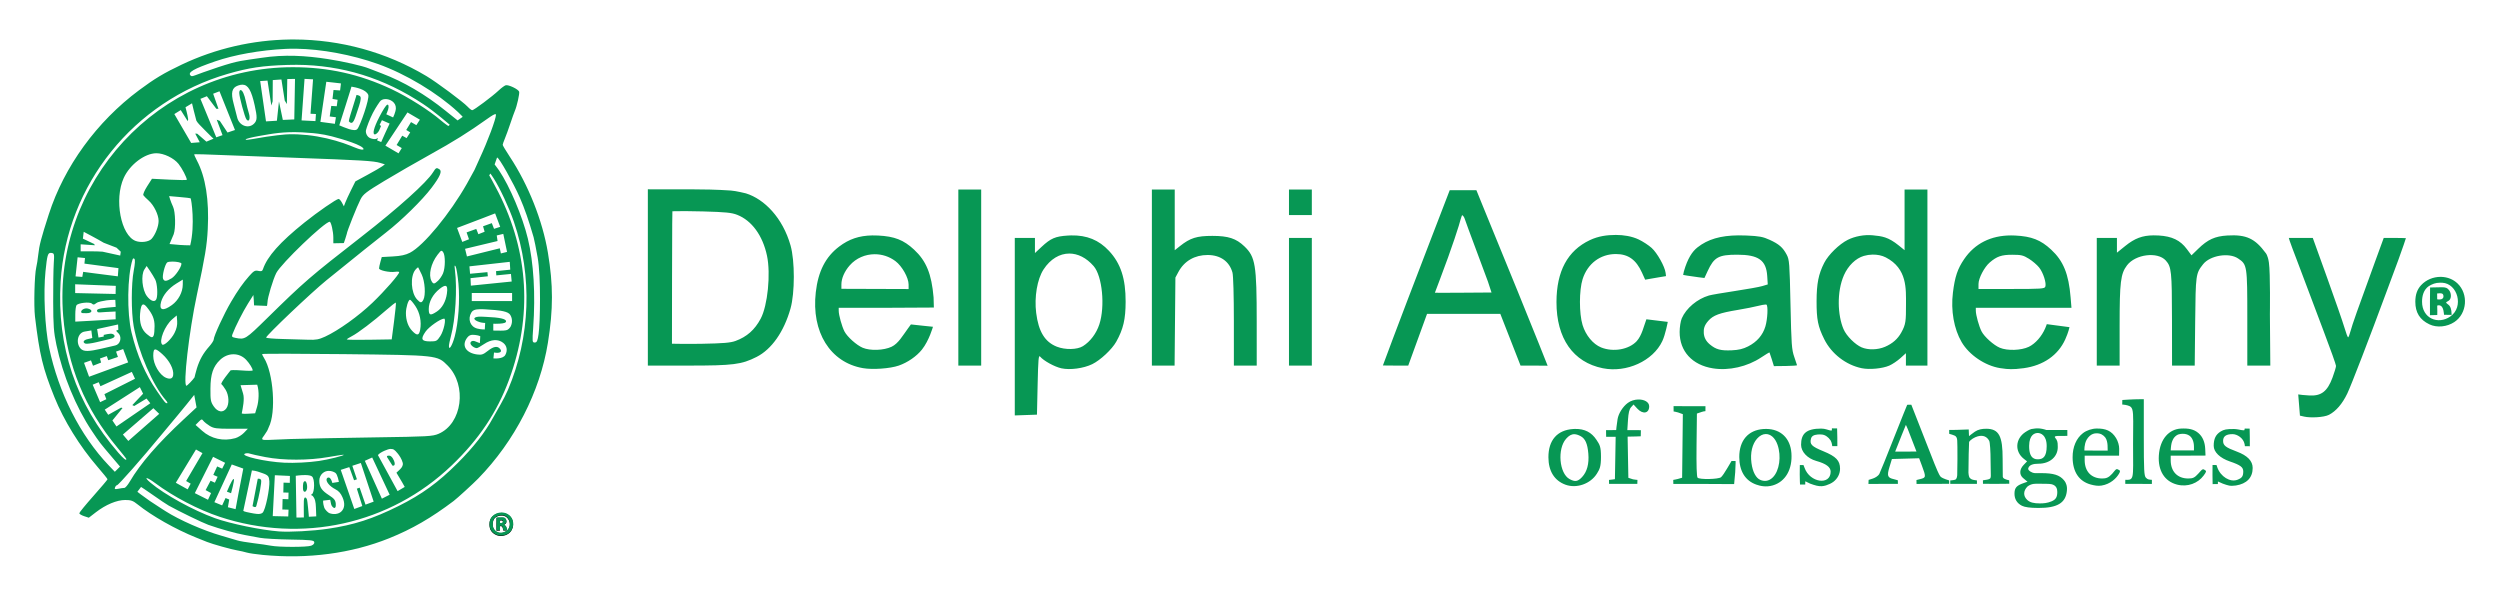 <?xml version="1.0" encoding="UTF-8" standalone="no"?>
<svg
   xmlns:dc="http://purl.org/dc/elements/1.1/"
   xmlns:cc="http://creativecommons.org/ns#"
   xmlns:rdf="http://www.w3.org/1999/02/22-rdf-syntax-ns#"
   xmlns:svg="http://www.w3.org/2000/svg"
   xmlns="http://www.w3.org/2000/svg"
   xmlns:sodipodi="http://sodipodi.sourceforge.net/DTD/sodipodi-0.dtd"
   xmlns:inkscape="http://www.inkscape.org/namespaces/inkscape"
   version="1.1"
   id="svg2088"
   width="1860"
   height="450"
   viewBox="0 0 1860 450"
   sodipodi:docname="Delphi-logo-for-website-vector-3.svg"
   inkscape:version="1.0.2-2 (e86c870879, 2021-01-15)">
  <defs
     id="defs2092" />
  <sodipodi:namedview
     pagecolor="#ffffff"
     bordercolor="#666666"
     borderopacity="1"
     objecttolerance="10"
     gridtolerance="10"
     guidetolerance="10"
     inkscape:pageopacity="0"
     inkscape:pageshadow="2"
     inkscape:window-width="1904"
     inkscape:window-height="1001"
     id="namedview2090"
     showgrid="false"
     inkscape:zoom="0.5"
     inkscape:cx="946.76923"
     inkscape:cy="303.32563"
     inkscape:window-x="0"
     inkscape:window-y="0"
     inkscape:window-maximized="1"
     inkscape:current-layer="g2096"
     inkscape:document-rotation="0" />
  <g
     inkscape:groupmode="layer"
     id="layer1"
     inkscape:label="Image 1"
     style="display:inline">
    <path
       id="path2669-2"
       style="display:inline;fill:#000000;stroke-width:0.471"
       d="m 373.009,381.616 c -2.493,0.022 -5.012,0.989 -6.805,2.865 -1.405,1.471 -2.062,3.299 -2.062,5.742 0,3.727 1.572,6.229 5.016,7.823 2.679,1.24 6.25,0.875 8.845,-0.797 4.547,-2.929 5.105,-9.695 1.105,-13.389 -1.528,-1.411 -3.538,-2.15 -5.601,-2.236 -0.166,-0.007 -0.332,-0.009 -0.498,-0.008 z m -0.087,2.014 c 0.249,-0.004 0.514,9.6e-4 0.798,0.015 5.429,0.271 7.808,8.342 2.87,11.673 -4.414,2.978 -10.082,0.629 -10.059,-5.133 0.008,-1.981 0.539,-4.113 2.419,-5.379 1.271,-0.702 2.231,-1.15 3.973,-1.175 z m 0.583,1.576 c -0.211,4.3e-4 -0.442,0.006 -0.695,0.015 -1.288,0.057 -3.421,0.068 -3.421,0.068 0,0 -0.036,2.915 -0.048,4.842 -0.015,2.414 0.005,4.747 0.005,4.747 l 2.596,-0.067 c 0,0 0.026,-0.928 0.017,-1.4 -0.01,-0.515 -0.043,-1.846 -0.043,-1.846 0,0 1.65,-0.749 2.196,1.569 0.152,0.645 0.241,1.604 0.241,1.604 l 2.692,0.035 c 0,0 -0.042,-1.038 -0.096,-1.396 -0.083,-0.546 -0.256,-1.233 -0.64,-1.727 -0.38,-0.489 -1.272,-0.931 -1.21,-1.179 0.056,-0.223 0.828,-0.46 1.174,-0.832 0.807,-0.869 0.578,-2.515 -0.136,-3.42 -0.619,-0.784 -1.151,-1.016 -2.631,-1.013 z m -0.438,2.083 c 0.64,0.021 1.046,0.237 1.071,1.019 0.063,1.549 -2.226,1.069 -2.226,1.069 l -0.022,-2.015 c 0.322,-0.03 0.62,-0.061 0.888,-0.071 0.101,-0.004 0.197,-0.005 0.288,-0.002 z" />
  </g>
  <g
     inkscape:groupmode="layer"
     inkscape:label="Image"
     id="g2096"
     style="display:inline">
    <path
       id="path2669"
       style="fill:#079754;fill-opacity:1"
       d="m 218.926,29.371 c -1.104,-0.003 -2.208,0.002 -3.312,0.018 -27.49,0.384 -55.004,6.604 -80.572,18.752 -13.087,6.218 -20.114,10.439 -31.576,18.973 C 71.964,90.564 47.783,123.823 36.293,159.5 c -5.731,17.796 -7.096,23.017 -7.836,30 -0.35,3.3 -1.022,7.575 -1.496,9.5 -1.296,5.264 -1.898,28.543 -0.945,36.5 3.42,28.551 5.816,38.477 14.486,60 6.994,17.363 18.804,36.479 31.963,51.738 C 76.61,352.045 80,356.244 80,356.57 80,356.896 75.275,362.49 69.5,369 63.725,375.51 59,381.29 59,381.842 c 0,0.552 1.592,1.529 3.539,2.172 l 3.541,1.168 5.258,-4.057 c 7.381,-5.694 15.591,-9.125 21.838,-9.125 4.292,0 5.78,0.532 9.221,3.295 10.718,8.607 28.225,18.518 43.604,24.686 3.025,1.213 6.625,2.658 8,3.211 4.029,1.621 18.156,5.582 22.5,6.309 2.2,0.368 5.36,1.083 7.023,1.588 1.663,0.505 7.063,1.305 12,1.779 33.426,3.21 65.887,-1.079 94.09,-12.436 16.918,-6.812 31.198,-15.068 47.887,-27.688 2.739,-2.071 14.453,-12.778 18.32,-16.744 27.141,-27.835 45.956,-64.504 51.82,-101 3.998,-24.884 3.998,-43.03 -0.002,-67 -3.986,-23.884 -14.569,-50.517 -28.389,-71.449 -2.888,-4.373 -5.25,-8.326 -5.25,-8.783 0,-0.457 0.708,-2.504 1.572,-4.549 0.865,-2.045 2.701,-7.094 4.08,-11.219 1.379,-4.125 2.905,-8.4 3.391,-9.5 1.521,-3.441 3.65,-12.94 3.201,-14.277 -0.63,-1.875 -8.081,-5.411 -10.051,-4.77 C 375.262,63.756 372.925,65.489 371,67.307 366.309,71.735 352.572,82 351.336,82 c -0.543,0 -2.079,-1.174 -3.412,-2.609 -3.3,-3.551 -23.006,-18.202 -30.59,-22.742 -30.102,-18.022 -64.175,-27.172 -98.408,-27.277 z m 1.398,6.873 c 18.844,0.27 41.47,4.441 60.848,11.359 20.742,7.406 44.105,21.431 59.557,35.754 2.471,2.291 3.529,3.578 3.529,3.578 l -3.789,2.668 c 0,0 -2.504,-1.927 -8.969,-7.178 C 316.691,70.399 300.03,60.635 284,54.59 c -4.125,-1.556 -8.4,-3.2 -9.5,-3.654 -4.727,-1.952 -18.82,-5.181 -30.451,-6.977 -16.672,-2.574 -32.253,-3.566 -49.502,-0.939 -14.58,2.221 -16.406,1.76 -32.436,7.039 -18.508,6.095 -18.965,7.486 -20.316,6.135 C 139.441,53.839 143.972,51.224 160,45.688 c 14.397,-4.973 33.634,-8.388 52.5,-9.316 2.517,-0.124 5.132,-0.166 7.824,-0.127 z m 0.35,11.975 c 33.97,0.183 65.295,9.915 94.326,29.295 9.283,6.197 19.629,15.35 19.629,15.35 l -1.076,0.895 c 0,10e-7 -2.718,-1.758 -5.676,-4.299 C 319.372,82.154 303.466,72.09 291.5,66.443 267.745,55.233 244.307,50 217.855,50 118,50 38.966,135.543 46.994,234.934 49.987,271.985 63.143,303.988 87.293,332.971 90.982,337.398 94,341.24 94,341.51 c 0,1.47 -1.993,-0.102 -6.043,-4.771 C 56.539,300.519 42.148,257.817 45.102,209.568 49.519,137.394 99.542,75.211 169.5,54.93 c 15.615,-4.527 25.669,-6.028 44.344,-6.621 2.288,-0.073 4.565,-0.102 6.83,-0.09 z m 5.906,10.469 6.332,0.326 -1.889,25.609 4.027,0.203 -0.352,5.275 -10.34,-0.518 z m -7.09,0.014 -0.541,30.146 -8.525,0.375 -2.871,-13.746 -1.539,14.344 -8.107,0.488 -4.324,-30 5.443,-0.338 2.869,18.555 0.953,-3.129 0.098,-15.812 6.434,-0.453 2.471,15.711 1.602,2.582 0.275,-18.607 z m 23.279,2.129 5.273,0.58 5.631,0.645 -0.639,5.24 -4.895,-0.346 -0.752,6.658 3.803,0.633 -0.65,4.811 -4.086,-0.254 -1.137,7.846 4.6,0.588 -0.771,4.889 -10.768,-1.443 c 1.358,-8.957 4.391,-29.846 4.391,-29.846 z m -62.389,2.16 c 4.257,0.032 6.646,4.377 9.096,15.322 C 191.482,87.274 191.4,89.6 189,92 c -4.143,4.143 -11.179,1.498 -12.57,-4.725 -0.341,-1.526 -1.501,-6.04 -2.578,-10.029 -2.251,-8.34 -1.379,-11.986 3.26,-13.617 1.205,-0.424 2.287,-0.646 3.27,-0.639 z m 81.105,1.471 c 2.832,0.466 10.721,1.907 12.494,6.082 1.153,2.715 -5.983,23.086 -8.127,25.473 -2.005,2.354 -9.867,-1.308 -13.426,-2.779 0,0 2.45,-7.699 4.775,-14.986 3.016,-9.454 4.283,-13.789 4.283,-13.789 z M 178.965,67 C 178.434,67 178,67.958 178,69.129 c 0,2.908 4.106,18.064 5.328,19.664 1.91,2.501 3.105,-0.437 1.836,-4.514 -0.647,-2.079 -1.639,-5.974 -2.203,-8.656 C 181.793,70.07 180.37,67 178.965,67 Z m -15.664,0.918 11.533,28.812 -5.559,1.865 -5.738,-8.662 -2.279,-0.879 4.297,11.5 -4.65,1.6 -11.789,-28.623 4.803,-1.947 7.023,9.344 h 1.586 l -3.951,-11.203 z m 101.951,2.697 c 0,0 -0.614,2.265 -2.623,8.588 -1.45,4.564 -3.094,9.819 -3.092,11.057 3.144,3.487 4.254,-1.42 6.588,-8.375 1.502,-4.477 2.796,-8.338 2.047,-9.904 -0.369,-0.772 -1.639,-1.143 -2.92,-1.365 z m 21.287,3.1 c 3.664,-0.155 8.137,2.397 7.986,6.898 -0.092,2.753 -2.059,6.756 -2.059,6.756 l -5.078,-2.344 c 0,0 0.814,-1.659 1.367,-3.514 0.77,-2.581 0.173,-3.995 -0.656,-3.602 -1.022,0.484 -3.234,3.97 -5.965,9.283 C 277.991,95.255 276.906,100 278.977,100 c 0.57,0 2.193,-1.137 3.033,-2.801 0.492,-0.975 1.465,-3.477 1.465,-3.477 l -1.023,-0.814 1.699,-3.49 5.727,2.523 c -2.345,5.027 -4.162,8.866 -6.266,13.744 l -3.08,-1.252 0.709,-1.758 c -0.634,0.184 -1.134,0.752 -2.098,0.812 -1.445,0.091 -3.425,-0.449 -4.391,-1.062 -2.018,-1.283 -2.88,-3.927 -2.436,-5.699 0.495,-1.97 2.575,-7.803 5.037,-12.58 2.35,-4.559 5.199,-8.473 5.199,-8.473 0.822,-1.26 2.321,-1.889 3.986,-1.959 z m -143.668,3.143 c 0,0 2.111,9.194 3.238,12.953 1.212,2.086 2.906,3.504 6.246,6.982 4.872,5.074 6.521,6.383 6.521,6.383 l -5.303,2.221 -6.828,-5.914 -1.496,-0.08 3.357,6.439 -6.383,0.52 -12.527,-21.508 4.783,-2.949 5.162,8.213 0.365,-1.307 c -0.395,-3.209 -1.998,-9.012 -1.998,-9.012 z m 160.281,6.783 9.252,5.414 -2.637,4.061 -3.965,-2.289 -3.572,5.877 2.98,1.781 -2.693,4.273 -3.25,-1.805 -4.189,6.93 3.844,2.289 -2.42,3.916 -9.783,-5.725 z m 65.49,1.285 C 368.884,84.951 369,85.103 369,85.377 c 0,3.214 -6.094,19.552 -12.111,32.471 -2.139,4.591 -3.889,8.473 -3.889,8.623 0,0.151 -2.513,4.717 -5.584,10.15 -12.702,22.469 -32.294,46.217 -42.416,51.414 -3.264,1.676 -6.763,2.434 -12.738,2.762 l -8.236,0.453 -1.008,3.625 c -0.554,1.994 -1.009,4.152 -1.012,4.795 -0.007,1.493 7.736,3.168 11.85,2.564 1.729,-0.254 3.145,-0.137 3.145,0.26 0,1.697 -10.652,13.887 -19.85,22.715 -10.297,9.883 -25.543,20.793 -35.303,25.262 -4.598,2.105 -6.856,2.52 -12.48,2.299 -3.777,-0.148 -12.38,-0.396 -19.117,-0.551 -6.737,-0.154 -12.25,-0.629 -12.25,-1.057 0,-1.569 33.761,-33.641 44.918,-42.672 23.82,-19.279 36.959,-29.815 44.24,-35.473 11.699,-9.091 26.996,-24.108 33.945,-33.322 6.386,-8.468 8.021,-12.368 5.781,-13.787 -2.142,-1.357 -2.577,-1.142 -4.738,2.342 -4.647,7.491 -25.675,26.405 -53.146,47.805 -38.586,30.058 -42.486,33.425 -70.152,60.582 -16.277,15.977 -16.581,16.167 -23.656,14.752 -2.631,-0.526 -2.943,-0.91 -2.242,-2.75 2.149,-5.643 7.796,-16.791 11.469,-22.639 l 4.082,-6.5 0.305,3.648 c 0.139,1.662 0.211,4.061 0.211,4.061 l 9.602,0.404 c 0,0 0.383,-1.793 0.383,-2.709 0,-3.294 4.082,-16.904 6.52,-21.74 C 209.054,196.153 241.521,165 245.293,165 c 1.029,0 2.695,7.248 2.701,11.75 L 248,181 l 7.816,-0.148 c 1.065,-3.091 1.425,-4.197 2.184,-6.816 0,-1.538 7.656,-20.768 10.277,-25.814 1.944,-3.742 4.171,-5.455 17.723,-13.633 8.525,-5.144 23.825,-13.962 34,-19.594 17.467,-9.669 28.336,-16.462 42.75,-26.721 3.305,-2.353 5.168,-3.422 5.893,-3.348 z M 219.449,98.303 c 3.457,0.024 7.121,0.208 11.107,0.58 1.703,0.046 9.246,0.698 16.291,2.549 8.344,2.192 23.658,6.75 23.658,9.561 -0.915,1.266 -6.719,-1.345 -9.879,-2.617 -6.026,-2.426 -15.117,-5.24 -24.691,-6.867 -9.583,-1.629 -19.651,-2.068 -26.459,-1.184 0,0 -3.893,0.301 -11.34,1.416 -7.579,1.135 -15.112,2.825 -15.383,2.113 -0.489,-1.281 20.604,-4.465 20.604,-4.465 5.145,-0.723 10.331,-1.126 16.092,-1.086 z M 116.314,114.01 c 5.555,-0.014 13.002,3.557 16.502,7.912 2.581,3.212 6.184,10.117 6.184,11.854 0,0.293 -5.836,0.238 -12.969,-0.123 l -12.967,-0.656 -3.557,5.559 c -1.956,3.058 -3.243,6.064 -2.861,6.682 0.382,0.618 2.146,2.398 3.92,3.955 3.935,3.455 7.434,10.599 7.434,15.176 0,4.112 -2.447,10.327 -5.27,13.383 -2.047,2.216 -7.815,2.974 -11.73,1.543 -11.097,-4.056 -16.212,-30.963 -8.926,-46.957 4.497,-9.872 15.65,-18.304 24.24,-18.326 z m 29.498,0.729 c 2.369,-0.012 7.732,0.141 13.852,0.406 8.16,0.354 34.861,1.36 59.336,2.234 49.989,1.786 59.018,2.328 63.926,3.838 l 3.424,1.055 -1.924,1.438 c -1.059,0.791 -5.995,3.645 -10.971,6.342 l -9.047,4.902 -3.172,6.371 c -1.744,3.505 -3.671,7.677 -4.283,9.273 l -1.113,2.902 -1.451,-2.75 c -0.798,-1.512 -1.908,-2.75 -2.465,-2.75 -1.594,0 -15.541,9.637 -25.424,17.568 -18.286,14.674 -27.643,25.208 -30.879,34.762 -0.481,1.419 -1.255,1.69 -3.453,1.207 -2.446,-0.537 -3.372,-0.019 -6.752,3.787 -4.583,5.16 -8.538,10.791 -13.459,19.162 C 166.543,233.695 159,250.074 159,252.621 c 0,0.755 -1.493,3.063 -3.318,5.127 -4.502,5.091 -7.106,9.706 -9.168,16.252 -0.953,3.025 -1.783,6.775 -1.783,6.775 -1.39,2.062 -5.452,6.225 -6.002,6.225 -2.708,0 1.906,-40.307 7.727,-67.5 6.187,-28.903 7.488,-36.755 8.115,-49 1.116,-21.775 -1.599,-38.864 -8.131,-51.193 -1.222,-2.306 -2.083,-4.331 -1.916,-4.5 0.042,-0.042 0.499,-0.064 1.289,-0.068 z m 224.045,2.492 C 371.123,116.818 382.222,136.628 386.75,147 c 3.566,8.168 6.69,17.147 10.26,29.5 0.477,1.65 1.827,8.4 3,15 2.587,14.548 1.884,48.942 0.688,57.041 -0.696,4.71 -1.135,6.503 -3.094,6.293 -1.531,-0.164 -1.657,-0.564 -0.912,-11 1.775,-24.867 0.374,-48.271 -3.969,-66.334 -3.908,-16.255 -13.549,-39.087 -21.396,-50.67 -1.258,-1.857 -3.324,-4.475 -3.324,-4.475 l 1.764,-5.021 c 0.02,-0.056 0.051,-0.09 0.092,-0.104 z m -5.01,11.883 c 0,0 1.324,1.782 2.482,3.617 4.839,7.665 11.467,21.922 15.004,32.27 13.913,40.708 12.328,85.752 -4.398,125 -1.289,3.025 -3.667,7.75 -5.285,10.5 -1.619,2.75 -4.29,7.475 -5.936,10.5 -5.869,10.786 -14.39,21.676 -26.215,33.502 -14.492,14.493 -26.693,23.361 -44,31.982 -19.184,9.556 -33.247,14.086 -52.5,16.912 -11.367,1.669 -28.501,2.594 -36.5,1.973 -13.43,-1.044 -36.143,-5.74 -47.5,-9.822 -16.181,-5.816 -37.557,-17.571 -48,-26.395 -5.621,-4.75 -2.942,-4.512 3.506,0.311 13.423,10.04 32.234,19.86 47.994,25.057 61.119,20.152 126.809,5.586 172.576,-38.27 20.307,-19.459 33.727,-39.524 42.682,-63.814 17.345,-47.05 14.66,-94.511 -7.871,-139.16 -3.328,-6.595 -6.91,-12.867 -6.91,-12.867 z M 482,140.836 V 206.418 272 h 30.34 c 33.186,0 39.395,-0.792 50.555,-6.447 11.231,-5.691 20.378,-18.747 25.256,-36.053 3.26,-11.564 3.273,-35.414 0.025,-46.861 -5.835,-20.567 -19.459,-34.52 -33.23,-38.777 0,0 -7.396,-1.84 -11.178,-2.104 C 523.092,140.317 502.589,141.063 482,140.836 Z M 713,141 v 65.5 65.5 h 8.5 8.5 V 206.5 141 h -8.5 z m 144,0 v 65.5 65.5 h 8.449 8.449 l 0.301,-32.75 0.301,-32.75 2.205,-4.125 c 4.376,-8.181 12.175,-12.699 21.848,-12.656 9.428,0.041 16.102,4.779 18.402,13.062 0.613,2.208 1.036,17.027 1.039,36.469 L 918,272 h 8.5 8.5 l -0.008,-32.75 c -0.01,-42.214 -0.974,-48.109 -9.154,-55.949 C 919.687,177.405 913.863,175.5 902,175.5 c -11.616,0 -16.446,1.517 -24.08,7.562 L 874,186.168 V 163.584 141 h -8.5 z m 102,0 v 9.5 9.5 h 8.5 8.5 v -9.5 -9.5 h -8.5 z m 458,0 v 22.566 22.568 l -4.25,-3.443 c -7.978,-6.462 -12.52,-6.958 -19.453,-7.631 -6.26,-0.608 -13.311,0.745 -18.562,3.383 -6.39,3.21 -14.429,11.079 -17.531,17.16 -4.224,8.279 -5.631,15.329 -5.668,28.396 -0.038,13.696 1.015,18.941 5.701,28.375 5.392,10.855 16.164,19.18 27.939,21.59 5.752,1.177 15.351,0.261 20.447,-1.951 2.267,-0.984 5.98,-3.467 8.25,-5.518 L 1418,262.768 V 267.383 272 h 8 8 V 206.5 141 h -8.5 z m -338.397,0.5 -14.625,38 c -27.392,71.172 -35.103,92.416 -35.103,92.416 l 9.49,0.084 h 9.363 l 7.002,-19.25 7.002,-19.25 h 27.248 27.25 l 7.533,19.25 7.531,19.25 h 9.854 c 5.718,0 10.289,0.09 10.289,0.09 0,0 -10.163,-25.785 -22.051,-54.812 C 1117.499,188.25 1105.673,159.325 1103.105,153 l -4.67,-11.5 h -9.916 z m -952.77,4.402 7.832,0.684 c 4.308,0.376 7.969,0.797 8.135,0.934 0.582,0.483 3.457,19.794 -0.275,35.002 -5.309,-0.007 -10.253,-0.426 -15.391,-0.963 0,0 2.807,-6.469 3.09,-7.266 1.615,-4.554 1.299,-16.658 -0.441,-20.418 -0.859,-1.856 -1.874,-4.409 -2.256,-5.674 z m 384.051,11.17 c 3.227,-0.014 7.573,0.067 13.381,0.232 16.756,0.476 21.088,0.91 25.207,2.525 10.853,4.255 18.981,15.395 22.17,30.389 2.876,13.519 0.513,37.115 -4.695,46.889 -4.415,8.286 -10.274,13.47 -18.717,16.557 -3.742,1.368 -9.012,1.811 -25.23,2.117 -11.275,0.213 -22.062,-0.051 -22.062,-0.051 0,0 0.062,-22.534 0.062,-48.775 0,-41.414 0.266,-49.781 0.266,-49.781 0,0 4.241,-0.077 9.619,-0.102 z m -141.514,1.682 3.777,10.016 -4.58,1.488 -1.66,-4.242 -6.512,2.336 1.164,4.064 -4.645,1.842 -1.576,-3.936 -7.197,2.592 1.785,5.1 -5.002,1.975 -3.877,-10.404 5.701,-2.166 13.578,-5.17 z m 719.424,1.268 c 0,0 1.335,0.844 1.756,2.229 1.007,3.309 16.701,44.908 17.471,47.25 0.849,2.786 1.724,5.373 2.666,8.125 l -20.865,0.146 c -10.823,0.149 -21.271,0.035 -21.271,0.035 0,0 1.89,-5.043 3.553,-9.395 9.291,-24.321 14.959,-42.301 15.584,-45.16 0.206,-0.942 1.107,-3.23 1.107,-3.23 z M 62.275,172.457 c 0,0 10.883,5.684 14.887,8.148 4.111,1.513 9.518,3.668 9.518,3.668 l 3.162,2.99 -0.395,2.875 c 0,0 -8.283,-1.868 -13.158,-2.893 C 72.652,186.87 60,187 60,187 v -2.615 -2.615 l 10.588,0.701 -0.562,-0.959 -8.352,-3.961 z m 312.172,1.566 2.799,13.398 -4.604,1.141 -0.787,-3.826 -24.447,6.062 -1.4,-5.684 24.178,-5.791 -0.605,-4.154 z m 827.76,0.77 c -6.59,0.007 -13.042,0.865 -19.387,3.871 -16.528,7.83 -24.754,23.095 -24.803,46.021 -0.057,27.073 12.389,44.864 34.482,49.293 17.657,3.54 37.324,-5.437 44.266,-20.205 2.322,-4.939 4.053,-14.289 4.053,-14.289 l -15.9,-1.934 c -2.037,5.382 -3.275,11.848 -7.231,16.297 -5.815,6.239 -17.457,8.283 -26.453,4.646 -6.017,-2.432 -11.466,-9.019 -13.807,-16.686 -2.617,-8.571 -2.602,-25.876 0.031,-34.127 C 1181.148,196.124 1190.587,189 1202.211,189 c 9.136,0 15.049,4.205 19.4,13.795 l 2.402,5.293 3.244,-0.58 c 1.784,-0.319 5.267,-0.919 7.742,-1.332 2.441,-0.408 4.521,-0.742 4.521,-0.742 0,0 -0.216,-1.602 -0.322,-2.473 -0.569,-4.651 -6.224,-14.75 -10.34,-18.469 -2.266,-2.047 -6.649,-4.908 -9.74,-6.357 -5.093,-2.388 -11.166,-3.348 -16.912,-3.342 z m 400.096,0.312 c -8.431,0.05 -14.107,2.248 -21.053,7.848 l -6.25,5.039 V 182.496 177 h -7.5 -7.5 v 47.5 47.5 h 8.5 8.5 v -29.789 c 0,-32.413 0.758,-38.585 5.514,-44.82 6.315,-8.279 22.756,-10.316 28.83,-3.572 4.207,4.672 4.565,8.078 4.611,43.932 L 1616,272 h 8.438 8.438 l 0.34,-32.75 c 0.363,-35.118 0.447,-35.738 5.865,-42.625 5.176,-6.58 19.182,-8.925 26.021,-4.355 6.799,4.542 6.896,5.157 6.896,44.48 V 272 h 8.555 8.555 l -0.305,-38.25 c 0,0 0.418,-30.413 -0.747,-38.427 -0.807,-5.556 -2.375,-7.07 -2.375,-7.07 -7.947,-10.736 -14.34,-13.89 -28.528,-13.042 -9.269,0.554 -14.579,2.975 -21.668,9.875 l -5.016,4.881 -3.484,-4.686 c -4.855,-6.525 -11.023,-9.499 -20.887,-10.07 -1.328,-0.077 -2.589,-0.113 -3.793,-0.105 z m -308.904,0.006 c -13.418,0.117 -22.881,2.935 -30.496,8.967 -3.863,3.059 -7.32,8.168 -10.101,17.867 -0.092,0.75 -0.539,2.588 -0.539,2.588 0,0 4.34,0.877 11.539,1.762 l 4.303,0.529 2.391,-5.162 c 4.782,-10.325 8.105,-12.162 22.006,-12.162 15.783,0 21.562,4.097 22.309,15.82 l 0.4,6.301 -4.088,1.225 c -2.249,0.674 -11.409,2.326 -20.355,3.672 -8.946,1.346 -17.629,2.846 -19.295,3.332 -8.738,2.549 -16.991,9.49 -20.232,17.012 -0.88,2.043 -1.578,6.49 -1.588,10.139 -0.041,14.351 9.378,24.631 24.795,27.064 11.869,1.874 25.544,-1.236 35.951,-8.176 3.243,-2.162 5.99,-3.809 6.107,-3.66 0.117,0.149 0.836,2.298 1.605,4.771 l 1.68,5.4 8.971,-0.102 c 4.815,-0.055 8.24,-0.367 8.24,-0.545 0,0 -0.938,-2.991 -2.084,-6.252 -1.881,-5.352 -2.151,-9.14 -2.789,-38.965 -0.661,-30.942 -0.842,-33.291 -2.82,-37.037 -2.842,-5.381 -5.701,-7.875 -12.701,-11.08 -4.947,-2.265 -7.7,-2.776 -17.209,-3.195 -2.084,-0.092 -4.081,-0.13 -5.998,-0.113 z m -496.521,0.037 c -0.783,0.016 -1.58,0.051 -2.389,0.102 -9.359,0.584 -12.76,2.055 -19.645,8.494 L 770,188.273 V 182.637 177 h -7.5 -7.5 v 66.041 66.039 l 8.25,-0.289 8.25,-0.291 0.5,-22.406 c 0.42,-18.802 0.713,-22.148 1.826,-20.805 2.606,3.145 10.822,7.656 15.941,8.754 6.428,1.379 16.384,0.031 22.838,-3.094 6.054,-2.931 14.704,-11.017 17.9,-16.736 5.222,-9.343 6.938,-16.666 6.967,-29.713 0.038,-17.242 -3.636,-28.477 -12.379,-37.855 -7.531,-8.079 -16.465,-11.736 -28.217,-11.496 z m -147.889,0.002 c -9.761,0.151 -17.303,2.722 -24.637,8.281 -10.134,7.682 -15.612,18.375 -17.402,33.965 -3.397,29.586 10.697,52.279 35.094,56.506 7.229,1.252 20.199,0.325 26.625,-1.902 6.617,-2.294 13.278,-6.904 17.25,-11.896 5.376,-6.756 8.207,-16.99 8.207,-16.99 0,0 -3.413,-0.375 -7.125,-0.738 -3.712,-0.363 -9.275,-1.012 -9.275,-1.012 l -2.068,2.83 c -3.988,5.457 -7.314,11.424 -12.295,13.779 -5.833,2.758 -15.919,3.114 -21.5,0.758 -4.578,-1.933 -11.496,-8.124 -13.582,-12.156 -1.883,-3.639 -4.251,-12.142 -4.268,-15.324 L 624,229 h 35.617 l 35.18,-0.188 -0.215,-7.562 c -1.468,-17.407 -5.448,-27.133 -14.547,-35.557 -7.776,-7.199 -14.532,-9.844 -26.723,-10.461 -1.491,-0.075 -2.93,-0.104 -4.324,-0.082 z m 847.27,0.004 c -15.068,0.016 -26.985,6.016 -34.908,17.609 -4.926,7.208 -6.903,13.102 -8.377,24.961 -1.657,13.335 0.758,27.023 6.5,36.82 5.592,9.541 17.366,17.52 28.527,19.33 3.803,0.617 5.838,0.754 8.148,0.771 2.39,0.017 5.062,-0.107 9.53,-0.722 14.563,-2.003 25.514,-9.603 30.865,-21.424 2.399,-5.299 3.15,-9.094 3.15,-9.094 l -16.906,-2.23 c 0,0 -0.13,0.683 -1.131,3.018 -2.612,6.092 -7.371,11.49 -12.185,13.82 -5.666,2.743 -15.998,3.086 -21.609,0.717 -4.578,-1.933 -11.496,-8.124 -13.582,-12.156 -1.883,-3.639 -4.251,-12.142 -4.268,-15.324 L 1470,229 h 35.586 35.584 l -0.637,-7.75 c -1.436,-17.446 -5.379,-27.114 -14.498,-35.557 -7.776,-7.199 -14.532,-9.844 -26.723,-10.461 -1.032,-0.052 -2.05,-0.079 -3.055,-0.078 z M 959,177 v 47.5 47.5 h 8.5 8.5 V 224.5 177 h -8.5 z m 743.865,0 0.684,2.25 c 0.376,1.238 2.936,8.1 5.688,15.25 2.752,7.15 6.232,16.375 7.734,20.5 1.502,4.125 6.849,18.322 11.881,31.549 5.032,13.227 9.148,24.789 9.148,25.693 0,0.904 -1.177,4.817 -2.615,8.697 -3.831,10.336 -8.43,13.849 -17.385,13.279 -0.825,-0.052 -3.337,-0.207 -5,-0.377 -1.044,-0.106 -3.121,-0.402 -3.121,-0.402 l 1.279,15.791 3.162,0.729 c 4.529,1.044 14.649,0.625 18.459,-1.346 5.247,-2.713 9.93,-8.165 13.619,-15.855 2.873,-5.99 16.518,-41.397 29.578,-76.758 1.524,-4.125 5.301,-14.305 8.396,-22.621 3.095,-8.316 5.627,-16.191 5.627,-16.191 0,0 -3.712,-0.183 -8.25,-0.176 l -8.25,0.012 -6.66,18.238 c -12.843,35.171 -16.764,46.279 -18.004,50.988 -0.688,2.612 -1.518,4.75 -1.844,4.75 -0.326,0 -1.569,-3.323 -2.764,-7.385 -1.195,-4.062 -6.977,-20.712 -12.848,-37 L 1720.709,177 h -8.922 z m -1374.326,9.574 c 0.372,0.033 0.701,0.399 1.154,1.02 1.721,2.353 1.671,11.597 -0.084,15.797 -0.764,1.829 -2.423,4.289 -3.688,5.467 -2.831,2.638 -3.569,2.67 -4.887,0.209 -2.407,-4.497 -0.442,-13.045 4.484,-19.504 1.657,-2.173 2.4,-3.044 3.02,-2.988 z m -290.656,1.572 c 0.156,0.009 0.321,0.026 0.494,0.051 2,0.285 2.094,0.735 1.623,7.803 -0.275,4.125 -0.467,16.95 -0.428,28.5 0.061,17.944 0.408,22.601 2.389,32 4.774,22.658 14.538,46.403 26.336,64.051 5.771,8.632 6.14,9.114 15.104,19.654 l 5.9,6.938 -1.934,1.934 -1.934,1.934 -4.539,-4.754 C 59.662,324.014 43.586,292.24 36.494,258.5 c -3.085,-14.678 -4.299,-40.574 -2.652,-56.578 1.232,-11.975 1.7,-13.907 4.041,-13.775 z m 757.662,0.494 c 6.276,-0.008 12.694,3.082 18.135,9.348 6.434,7.409 8.627,29.941 4.221,43.363 -2.22,6.763 -6.742,12.765 -12.195,16.186 -4.248,2.664 -13.176,2.847 -19.414,0.398 -8.899,-3.493 -13.632,-11.233 -15.377,-25.148 -1.477,-11.783 0.774,-25.082 5.467,-32.287 5.12,-7.861 12.051,-11.85 19.164,-11.859 z m -144.811,0.502 c 5.397,-0.018 10.856,1.667 15.473,5.141 4.94,3.717 9.793,12.35 9.793,17.42 v 3.346 l -25,-0.084 -25,-0.084 v -3.318 c 0,-4.43 2.301,-9.697 6.152,-14.084 4.806,-5.474 11.643,-8.313 18.582,-8.336 z m 742.406,0.281 c 3.588,-0.071 7.073,0.636 9.861,2.078 16.157,8.286 15.013,23.704 15.06,34.686 0,12.616 -0.048,15.024 -3.561,21.312 -2.601,4.657 -6.435,8.114 -12.057,10.523 -5.442,2.333 -12.561,2.493 -17.445,0.393 -4.555,-1.959 -11.146,-8.238 -13.426,-13.557 -4.358,-10.168 -5.186,-27.683 0.357,-40.199 3.068,-6.928 8.721,-12.504 14.768,-14.262 2.099,-0.61 4.288,-0.932 6.441,-0.975 z m 103.981,0.115 c 6.702,0.011 8.197,0.371 12.402,2.986 2.63,1.636 6.041,4.55 7.58,6.475 3.066,3.835 5.596,11.734 4.594,14.346 -0.567,1.477 -3.267,1.654 -25.166,1.654 H 1472 l 0.01,-3.75 c 0.011,-4.242 4.323,-12.502 8.328,-15.947 5.303,-4.562 8.841,-5.777 16.783,-5.764 z m -1439.385,1.885 5.494,0.549 -0.41,4.152 6.396,0.85 18.912,2.523 -0.461,6.094 -19.406,-2.484 -6.373,-0.854 -0.656,3.768 -5.023,-0.381 z m 41.648,0.838 c 0.195,0.013 0.411,0.134 0.641,0.363 0.612,0.612 0.419,3.779 -0.533,8.754 -1.89,9.88 -1.925,30.67 -0.068,41.121 3.396,19.114 14.286,44.232 23.951,55.25 1.086,1.238 1.5,2.25 0.922,2.25 -1.233,0 -1.608,-0.448 -7.527,-9 -8.697,-12.566 -14.767,-26.555 -18.879,-43.5 -3.566,-14.696 -3.202,-42.198 0.721,-54.418 0.181,-0.565 0.449,-0.842 0.773,-0.82 z m 28.906,2.354 c 3.067,0.015 6.709,0.644 6.709,1.555 0,2.496 -4.457,9.137 -7.291,10.865 -3.926,2.394 -5.576,2.474 -6.406,0.311 -0.766,-1.995 1.326,-10.377 3,-12.021 0.515,-0.506 2.148,-0.718 3.988,-0.709 z m 250.975,0.191 0.357,5.822 -10.582,1.096 0.221,3.166 10.891,-1.086 c 0.011,0.795 0.541,5.652 0.541,5.652 l -30.369,3.066 -0.262,-5.57 12.887,-1.398 -0.297,-3.078 -12.922,1.197 -0.473,-5.506 z m -40.861,2.799 c 0.122,-0.014 0.311,0.197 0.568,0.604 0.594,0.94 1.546,6.71 2.117,12.824 1.159,12.415 -0.017,28.954 -2.801,39.396 -1.73,6.489 -4.3,10.716 -4.277,7.035 0.007,-1.08 0.685,-4.44 1.508,-7.465 3.323,-12.217 4.733,-35.262 2.982,-48.789 -0.319,-2.466 -0.367,-3.576 -0.098,-3.605 z m -229.287,0.287 2.43,3.582 c 1.337,1.97 3.11,4.896 3.941,6.504 1.512,2.925 2.047,11.462 0.904,14.439 -1.026,2.674 -4.152,1.762 -7.066,-2.059 -3.557,-4.663 -4.605,-15.759 -1.881,-19.916 z m 201.959,1.053 c 0.047,0.003 0.083,0.02 0.107,0.055 0.196,0.275 1.359,2.65 2.586,5.277 2.423,5.19 3.066,15.294 1.195,18.789 -1.333,2.491 -2.151,2.436 -4.701,-0.316 -4.523,-4.881 -5.207,-17.131 -1.23,-22.035 0.864,-1.065 1.713,-1.789 2.043,-1.77 z m 1504.486,7.043 c -5.22,0.048 -10.493,2.129 -14.246,6.164 -2.942,3.163 -4.316,7.095 -4.316,12.348 0,8.014 3.292,13.394 10.5,16.822 5.607,2.666 13.083,1.881 18.518,-1.715 9.52,-6.3 10.689,-20.848 2.314,-28.793 -3.199,-3.034 -7.408,-4.624 -11.726,-4.809 -0.347,-0.015 -0.695,-0.021 -1.043,-0.018 z M 136,208.018 l -0.021,3.742 c -0.033,5.631 -3.255,11.702 -8.053,15.178 -6.687,4.844 -9.812,3.929 -8.074,-2.363 1.372,-4.968 5.612,-10.073 11.248,-13.541 z m 1679.381,2.305 c 0.521,-0.008 1.075,0.003 1.67,0.033 11.364,0.583 16.347,17.938 6.01,25.102 -9.241,6.404 -21.109,1.352 -21.061,-11.039 0.017,-4.26 1.131,-8.847 5.066,-11.57 2.66,-1.51 4.668,-2.472 8.315,-2.525 z M 55.928,211.496 86.145,212.674 86,218.721 55.928,218.045 Z m 275.24,1.182 c 1.545,-0.094 1.906,1.795 1.322,5.822 -0.85,5.862 -3.534,10.669 -7.389,13.236 -4.953,3.299 -6.102,2.965 -6.102,-1.775 0,-5.394 3.016,-11.015 8.055,-15.006 1.831,-1.45 3.186,-2.221 4.113,-2.277 z m 1485.436,1.033 c -0.443,9.3e-4 -0.925,0.012 -1.455,0.031 -2.696,0.123 -7.164,0.146 -7.164,0.146 0,0 -0.073,6.268 -0.098,10.412 -0.032,5.192 0.01,10.207 0.01,10.207 l 5.434,-0.143 c 0,0 0.056,-1.998 0.037,-3.012 -0.02,-1.107 -0.092,-3.969 -0.092,-3.969 0,0 3.455,-1.61 4.598,3.373 0.318,1.386 0.504,3.449 0.504,3.449 l 5.637,0.074 c 0,0 -0.087,-2.23 -0.201,-3 -0.174,-1.175 -0.535,-2.651 -1.34,-3.715 -0.795,-1.051 -2.666,-2.001 -2.535,-2.535 0.117,-0.48 1.733,-0.99 2.457,-1.791 1.69,-1.869 1.211,-5.407 -0.283,-7.352 -1.295,-1.685 -2.41,-2.184 -5.508,-2.178 z M 351,218 h 15 15 v 3 3 h -15 -15 v -3 z m 1464.084,0.193 c 1.683,-0.065 2.784,0.266 2.844,2.188 0.131,3.33 -4.66,2.299 -4.66,2.299 l -0.045,-4.332 c 0.673,-0.066 1.3,-0.133 1.861,-0.154 z M 305.027,223 c 0.457,0 2.242,2.09 3.967,4.645 3.389,5.022 4.733,11.67 3.59,17.764 -0.812,4.328 -2.317,4.522 -5.916,0.766 C 303.651,243.025 302,238.334 302,232.906 302,228.817 303.778,223 305.027,223 Z m -219.227,0.078 0.258,5.242 c 0,0 -5.39,0.454 -6.215,0.543 -6.535,0.701 -8.557,1.174 -7.355,3.119 0.494,0.8 2.303,0.323 6.752,0.109 L 86,231.768 v 2.508 c 0,1.77 0.057,3.279 0.057,3.279 0,0 -10.294,0.654 -17.307,1.039 l -12.75,0.699 0.016,-5.396 c 0.008,-2.968 0.403,-6.008 0.877,-6.756 1.121,-1.77 9.678,-2.743 11.418,-1.299 0.982,0.815 1.315,1.282 3.506,-0.426 1.182,-0.921 4.85,-1.536 7.354,-1.938 2.186,-0.35 6.631,-0.4 6.631,-0.4 z m 208.711,2.1 c 0.228,0.228 -0.372,6.469 -1.334,13.869 L 291.43,252.5 274.715,252.773 C 265.522,252.924 258,252.822 258,252.545 c 0,-0.277 1.698,-1.371 3.773,-2.43 4.553,-2.323 16.239,-11.188 25.525,-19.365 3.739,-3.293 6.985,-5.8 7.213,-5.572 z m -188.027,1.328 c 0.718,-0.085 1.618,0.579 2.736,1.955 4.309,5.301 5.779,8.909 5.779,14.191 0,2.851 -0.274,5.896 -0.607,6.766 -0.83,2.164 -1.745,1.998 -5.25,-0.951 -3.851,-3.241 -5.489,-8.271 -4.922,-15.113 0.372,-4.482 1.066,-6.706 2.264,-6.848 z m 1207.031,0.064 c 0.363,-0.014 0.614,0.009 0.719,0.074 1.315,0.813 0.838,10.749 -0.777,16.188 -1.929,6.495 -6.286,11.538 -12.867,14.889 -3.712,1.89 -6.984,2.676 -12.09,2.904 -8.303,0.371 -11.823,-0.572 -16.402,-4.398 -2.951,-2.466 -4.259,-5.216 -4.484,-8.375 -0.231,-3.229 0.415,-5.816 3.322,-9.127 3.675,-4.186 8.345,-5.908 22.201,-8.191 5.3,-0.873 12.043,-2.212 14.984,-2.975 2.206,-0.572 4.305,-0.947 5.394,-0.988 z M 64.385,229.438 c -2.387,-0.02 -4.669,1.798 -3.814,3.18 0.301,0.488 2.096,0.383 3.988,0.383 4.145,0 4.75,-2.456 0.846,-3.436 -0.336,-0.084 -0.679,-0.124 -1.02,-0.127 z m 292.762,0.598 c 2.921,-0.059 6.251,0.304 8.199,0.422 2.913,0.177 11.27,0.683 13.646,3.057 1.401,1.399 2.883,5.075 1.121,9.047 -0.427,0.964 -1.414,2.198 -2.521,2.777 C 376.09,246.124 372.551,246 372.551,246 367.33,246 367,245.9 367,245.9 l 0.014,-5.037 c 0,0 2.549,0.082 4.736,-0.059 3.357,-0.215 4.75,-0.733 4.75,-1.764 0,-1.815 -4.622,-2.86 -15.092,-3.305 -2.107,-0.089 -3.955,-0.224 -5.311,-0.117 -4.499,0.353 -4.236,2.541 0.941,4.092 1.648,0.494 3.922,0.566 3.922,0.566 l -0.275,4.834 c 0,0 -2.938,0.063 -5.646,-0.666 -5.394,-1.452 -7.093,-7.181 -4.445,-11.766 0.323,-0.559 0.802,-1.345 2.123,-1.939 1.071,-0.482 2.677,-0.67 4.43,-0.705 z M 131.5,234.691 l 0.312,4.246 c 0.216,2.934 -0.402,5.665 -2,8.838 -2.313,4.594 -7.891,9.814 -9.146,8.559 -2.625,-2.625 1.992,-14.178 7.535,-18.857 z m 198.881,2.365 c 1.761,-0.115 -0.207,9.083 -2.773,12.961 -2.49,3.763 -2.911,3.982 -7.652,3.982 -6.453,0 -7.23,-1.726 -3.295,-7.326 2.515,-3.58 10.864,-9.431 13.721,-9.617 z m -242.525,4.342 0.182,3.955 c 0,0 -0.82,0.395 -1.469,0.572 -0.6,0.164 1.419,1.723 2.018,2.566 2.089,2.942 0.809,7.733 -2.854,8.541 -1.76,0.388 -6.382,1.497 -10.232,2.375 -9.328,2.128 -13.296,2.392 -15.516,-0.06 -3.806,-4.206 -2.26,-12.05 3.289,-12.711 0.784,-0.093 4.686,-0.797 4.686,-0.797 l 0.705,5.607 c 0,0 -0.789,0.333 -3.342,0.844 -3.268,0.654 -4.09,2.477 -1.781,3.363 0.829,0.318 4.535,-0.156 8.234,-1.055 3.699,-0.899 8.269,-1.984 10.156,-2.412 4.208,-0.955 4.007,-2.894 1.701,-3.744 -1.555,-0.573 -6.486,0.732 -6.486,0.732 l 0.041,1.209 -3.906,0.76 -1.01,-6.322 z m 263.834,7.699 c 0.516,-0.002 1.071,0.039 1.676,0.098 2.567,0.25 3.955,0.963 3.955,0.963 l -0.299,5.094 c 0,0 -1.431,-0.451 -3.461,-1.293 -2.029,-0.842 -3.561,0.105 -3.561,1.375 0,1.513 2.809,3.666 4.783,3.666 0.503,0 2.896,-1.342 5.316,-2.982 5.324,-3.607 10.45,-3.947 14.266,-0.945 2.784,2.19 3.401,5.627 1.611,8.971 -1.8,3.363 -8.877,2.592 -8.877,2.592 l 0.447,-4.41 c -10e-6,0 0.658,0.275 2.113,0.275 2.958,0 3.872,-1.154 2.359,-2.977 -1.94,-2.338 -4.844,-1.831 -9.178,1.602 -3.361,2.662 -4.536,3.045 -7.932,2.59 -8.471,-1.136 -11.78,-6.826 -7.203,-12.645 1.226,-1.558 2.434,-1.965 3.982,-1.973 z m -260.061,10.598 3.719,9.934 -29.074,10.67 -3.764,-10.348 5.174,-1.838 1.518,4.006 6.008,-2.371 -0.824,-3.008 5.066,-1.82 1.09,3.08 7.199,-2.432 -1.393,-3.982 z m 24.102,0.293 c 1.024,0.133 2.613,1.315 5.035,3.492 5.312,4.776 8.684,11.307 8.07,15.631 -0.367,2.582 -2.215,3.257 -5.336,1.947 -4.802,-2.015 -9.513,-10.101 -9.484,-16.277 0.016,-3.403 0.398,-4.964 1.715,-4.793 z m 97.115,3.189 c 11.011,0.008 26.198,0.108 42.904,0.297 69.957,0.791 69.584,0.749 77.277,8.477 14.663,14.729 10.851,43.342 -6.77,50.814 -4.428,1.878 -7.664,2.06 -46.758,2.633 -23.1,0.339 -51.562,0.892 -63.25,1.23 -21.118,0.612 -23.448,2.123 -19.75,-2.629 2.24,-3.211 2.444,-3.6 3.408,-6.084 5.686,-10.904 3.531,-40.467 -3.512,-51.631 C 195.628,265.067 195,263.783 195,263.43 c 0,-0.176 6.835,-0.26 17.846,-0.252 z m -39.145,0.396 c 3.484,7e-4 6.889,1.388 9.475,4.16 2.532,2.714 4.824,6.441 4.824,7.844 0,0.39 -3.526,0.416 -7.836,0.057 -6.668,-0.556 -8.547,-0.145 -8.547,-0.145 0,0 -7.974,9.67 -6.885,10.363 0.559,0.356 1.972,2.221 3.139,4.146 2.517,4.152 2.786,10.617 0.572,13.777 -2.475,3.534 -6.461,2.916 -9.443,-1.463 -2.251,-3.306 -2.493,-4.622 -2.438,-13.242 0.069,-10.729 1.967,-16.371 7.182,-21.342 2.907,-2.771 6.473,-4.157 9.957,-4.156 z m -75.623,13.117 2.375,5.115 -22.775,11.438 1.449,3.77 -4.643,2.193 -5.539,-12.996 4.508,-1.846 1.277,2.99 z m 93.277,9.521 c 1.655,4.949 1.149,12.34 -0.146,16.662 l -1.387,4.625 -5.354,0.311 c -4.228,0.277 -4.613,-0.25 -4.613,-0.25 0.757,-3.97 2.253,-10.707 0.994,-14.754 -0.715,-2.3 -1.887,-6.219 -1.887,-6.219 z m -87.303,1.811 2.412,4.898 -8.018,8.48 1.422,0.658 9.158,-5.541 2.803,3.51 -25.178,17.281 -3.029,-4.482 7.52,-9.221 -1.02,-0.34 -9.613,5.363 -2.564,-3.861 z m 40.447,5.775 0.869,4.658 0.867,4.656 -9.355,8.693 C 117.382,329.925 104.435,344.87 96.488,358.43 95.015,360.943 93.233,363 92.529,363 c -0.704,0 -2.693,0.283 -4.422,0.629 -2.631,0.526 -3.041,0.363 -2.518,-1 C 85.934,361.733 86.584,361 87.035,361 c 1.053,0 18.119,-19.375 33.471,-38 6.574,-7.975 12.193,-14.725 12.486,-15 0.293,-0.275 3.004,-3.584 6.021,-7.352 z M 1593.147,297 c -6.501,0 -14.146,0.592 -14.146,0.592 l -0.064,3.388 c 0,0 1.897,0.131 2.587,0.304 2.269,0.57 4.164,0.809 4.944,3.507 1.003,3.467 0.532,11.061 0.532,25.733 0,13.837 0.301,20.438 -0.439,23.601 -0.595,2.543 -1.996,2.875 -3.76,2.875 -0.375,0 -1.575,-0.02 -1.575,-0.02 l -0.038,2.988 c 0,0 1.59,0.031 9.812,0.031 8.222,0 10,0.062 10,0.062 v -3.099 c 0,0 -1.685,-1.6e-4 -2.464,-0.276 -0.734,-0.26 -1.104,-0.395 -1.969,-1.26 -1.355,-1.355 -1.572,-5.489 -1.572,-30 V 297 Z m -374.41,0.227 c -2.623,0.082 -5.417,0.891 -7.648,2.543 -3.712,2.748 -6.947,7.88 -7.621,12.092 -0.758,4.738 -1.029,8.107 -1.029,8.107 0,0 -2.388,0.031 -3.957,0.031 -1.54,0 -3.586,0.004 -3.586,0.004 l 0.076,4.992 c 0,0 1.822,0.004 3.555,0.004 h 3.525 l -0.275,15.75 -0.275,15.75 -2.25,0.32 c -0.543,0.077 -2.156,0.234 -2.156,0.234 l 0.045,2.965 c 0,0 4.511,-0.019 10.945,-0.019 5.499,0 10.086,-0.012 10.086,-0.012 l 0.094,-2.951 c 0,0 -2.252,-0.169 -3.309,-0.42 L 1211.5,355.5 l -0.275,-15.195 -0.275,-15.443 c 3.717,0.005 9.77,-0.27 9.77,-0.27 l 0.103,-4.533 c 0,0 -2.179,-0.059 -4.885,-0.059 h -5.201 l 0.482,-7.506 c 0.344,-5.364 1.004,-8.083 2.311,-9.527 l 1.83,-2.02 2.764,3.025 c 4.121,4.512 8.877,3.628 8.877,-1.65 0,-3.351 -3.892,-5.232 -8.264,-5.096 z m 203.292,3.891 -3.066,0.031 c 0,0 -4.171,10.078 -9.977,24.856 -5.294,13.473 -10.154,25.473 -10.799,26.666 -0.645,1.193 -2.751,2.691 -4.68,3.328 -1.226,0.405 -3.248,1.044 -3.248,1.044 l -0.149,3.017 c 0,0 2.045,-0.059 10.889,-0.059 8.838,0 11.044,-0.006 11.044,-0.006 l -0.068,-2.677 c 0,0 -2.057,-0.615 -2.908,-0.802 -4.783,-1.051 -5.3,-2.488 -3.283,-9.121 l 1.793,-5.895 10.127,-0.283 10.125,-0.285 1.994,5.328 c 3.23,8.632 3.182,9.085 -1.074,10.152 -0.949,0.238 -2.902,0.717 -2.902,0.717 l 0.056,2.896 c 0,0 8.518,-0.059 22.096,-0.066 0.409,-2.3e-4 2.193,-0.028 2.193,-0.028 l -0.019,-2.52 c 0,0 -4.429,-1.181 -6.152,-2.588 -0.623,-0.509 -1.129,-1.628 -1.362,-1.993 -0.82,-1.281 -5.099,-11.78 -9.51,-23.33 -4.812,-12.261 -7.356,-18.787 -11.121,-28.382 z m -176.904,1.037 0.039,3.979 c 0,0 2.084,0.279 3.353,0.738 l 3.518,1.271 -0.268,23.643 -0.268,23.641 -3.25,0.932 c -1,0.305 -3.359,0.682 -3.359,0.682 l 0.072,3.008 c 15.062,-0.054 30.159,0.022 45.228,0.117 l 0.809,-8.916 c 0.44,-7.254 0.262,-8.25 0.262,-8.25 -0.256,0 -3.014,-0.002 -3.014,-0.002 0,0 -1.852,3.066 -3.18,5.387 -1.694,2.961 -3.774,5.959 -4.621,6.662 -1.887,1.566 -15.944,1.859 -17.439,0.363 -0.684,-0.684 -0.951,-9.125 -0.775,-24.389 L 1262.5,307.678 1266,306.5 c 1.925,-0.648 2.844,-0.559 2.844,-0.559 l 0.021,-3.734 c 0,0 -7.782,0.03 -11.615,0.012 -7.981,-0.038 -12.125,-0.065 -12.125,-0.065 z m -1131.023,1.541 4.354,4.205 -23,20.17 -4.031,-4.768 z m 35.838,8.439 c 0.482,-0.097 0.84,0.254 1.387,0.988 0.665,0.893 2.776,2.579 4.691,3.746 3.056,1.863 5.007,2.124 15.92,2.127 l 12.438,0.004 -2.881,3.006 c -1.584,1.653 -4.481,3.451 -6.438,3.994 -8.953,2.487 -17.939,0.489 -24.656,-5.484 L 145.5,316.158 l 2.309,-2.33 c 1.044,-1.053 1.649,-1.597 2.131,-1.693 z m 1268.039,3.975 c 0,0 0.937,1.876 1.502,3.34 0.679,1.758 6.363,16.467 6.363,16.467 0,0 -3.893,0.084 -7.844,0.084 -3.905,0 -8,0.01 -8,0.01 2.627,-6.886 7.979,-19.9 7.979,-19.9 z m 93.421,3.079 c -1.664,0.34 -4.55,2.292 -4.55,2.292 -7.502,4.964 -8.036,14.437 -1.123,19.875 l 2.408,1.895 -2.568,2.68 c -3.075,3.21 -3.305,7.092 -0.566,9.57 1.339,1.212 3.464,2.921 3.464,2.921 0,0 -2.686,0.843 -4.43,1.565 -3.931,1.628 -5.146,3.241 -5.252,6.975 -0.12,4.235 1.805,7.466 5.564,9.34 2.139,1.066 6.049,1.585 12.154,1.613 14.082,0.066 20.389,-3.703 21.254,-12.699 0.208,-2.161 0,-3.437 -0.363,-4.614 -0.331,-1.07 -0.756,-2.068 -1.848,-3.366 -3.198,-3.8 -7.74,-5.222 -16.721,-5.229 -4.732,-0.004 -5.553,0.347 -7.844,-0.953 -0.936,-0.531 -2.235,-1.507 -1.979,-2.553 0.666,-2.715 3.846,-3.5 7.621,-3.5 8.393,0 14.395,-5.171 14.363,-12.385 0,-1.052 -0.01,-1.97 -0.102,-2.823 -0.111,-0.982 -0.35,-1.878 -0.871,-2.792 -0.72,-1.265 -2.841,-2.475 0.923,-2.663 3.553,0.092 7.175,-0.083 7.175,-0.083 l -0.011,-4.355 -15.647,-0.002 c 0,0 -2.308,-0.822 -4.701,-1.094 -2.274,-0.258 -4.59,0.025 -6.352,0.385 z M 1477.705,319 c -3.072,0 -5.865,0.452 -8.422,2.188 -2.14,1.452 -4.338,3.299 -4.338,3.299 0,0 -0.074,-1.285 -0.124,-2.736 -0.026,-0.752 -0.089,-2.228 -0.089,-2.228 0,0 -1.474,0.038 -1.981,0.062 -0.963,0.046 -4.225,0.158 -7.25,0.25 -2.821,0.086 -5.306,0.054 -5.306,0.054 l 0.02,2.869 c 0,0 4.208,1.071 4.845,1.884 1.321,1.689 1.257,1.271 1.281,16.924 0,0 0,5.11 -0.165,12.005 -0.014,0.57 -0.233,2.209 -0.956,2.946 -0.481,0.49 -1.276,0.525 -1.946,0.675 -0.746,0.167 -2.281,0.244 -2.281,0.244 l 0.015,2.563 19.847,-0.012 -0.016,-2.554 c -2.42,-0.334 -3.952,-0.408 -5.209,-1.739 -0.96,-1.017 -1.099,-3.771 -1.098,-4.05 0.035,-12.186 0.302,-17.429 0.488,-22.832 0.992,-1.671 3.937,-3.487 6.403,-4.168 4.04,-1.115 6.902,0.227 8.555,3.314 0.563,1.051 1.023,7.802 1.023,15.002 l 0.177,11.059 c 0,0 -0.03,1.436 -0.469,1.931 -0.614,0.691 -2.597,0.967 -2.597,0.967 -1.002,0.2 -2.814,0.423 -2.814,0.423 l 0.041,2.611 c 0,0 9.409,0.049 9.663,0.05 5.455,0 9.911,-0.098 9.911,-0.098 l -0.08,-2.598 c 0,0 -1.123,-0.13 -1.659,-0.365 0,0 -1.418,-0.434 -2.077,-0.823 -0.946,-0.558 -1.02,-1.443 -1.02,-1.443 0,0 -0.119,-8.032 -0.107,-13.173 0.038,-16.893 -2.631,-22.5 -12.262,-22.5 z m -122.728,-0.127 c -11.203,0.014 -14.977,3.823 -14.977,12.059 0,5.146 4.716,10.168 11.271,12.004 7.358,2.06 10.729,4.567 10.729,7.979 0,10.459 -15.504,8.248 -19.414,-2.852 -0.178,-0.506 -0.802,-2.059 -0.802,-2.059 l -2.719,0.008 c 0,0 -0.064,3.036 -0.064,6.93 0,3.678 0.215,7.578 0.215,7.578 l 3.889,-0.043 c 0,0 -0.043,-1.719 0,-2.332 0.613,0.042 1.999,1.035 3.645,1.678 1.511,0.591 3.65,1.264 4.75,1.506 1.343,0.296 2.572,0.499 3.941,0.4 0.939,-0.067 2.099,-0.253 3.096,-0.582 1.924,-0.636 3.935,-1.498 5.467,-2.658 3.159,-2.392 5.002,-5.958 4.992,-9.773 -0.011,-6.032 -2.937,-9.099 -12.389,-12.977 -8.941,-3.668 -10.318,-5.19 -9.207,-9.436 0.433,-1.656 1.804,-2.769 4.945,-3.029 2.227,-0.121 4.524,-0.266 6.875,1.526 1.247,0.951 1.406,1.119 2.75,2.869 1.01,1.661 1.221,4.236 1.221,4.236 l 3.795,0.016 c 0,0 -0.016,-3.383 -0.016,-6.201 l -0.162,-6.969 -3.87,-0.059 -0.028,1.323 c -0.019,0.877 -2.836,-0.242 -4.204,-0.608 -1.243,-0.333 -1.991,-0.478 -3.73,-0.533 z m -183.083,0.254 c -0.473,0.007 -0.954,0.025 -1.445,0.057 -11.858,0.755 -18.473,8.312 -18.428,21.055 0.036,10.245 4.427,17.322 12.633,20.354 8.312,3.071 18.695,-0.59 23.473,-8.275 2.016,-3.243 2.998,-5.106 2.998,-12.385 0,-7.674 -0.913,-9.004 -3.377,-12.73 -3.701,-5.599 -8.76,-8.185 -15.854,-8.074 z m 142.236,0 c -0.715,-0.006 -1.448,0.016 -2.193,0.07 -11.311,0.818 -17.958,8.562 -17.916,20.869 0.036,10.449 4.412,17.547 12.633,20.475 2.939,1.047 7.286,2.057 12.283,0.609 9.402,-2.723 14.753,-11.926 13.877,-24.033 -0.803,-11.103 -7.958,-17.896 -18.684,-17.99 z m 245.791,-0.294 c -3.574,0.044 -7.466,1.345 -10.168,3.406 -4.959,3.783 -7.759,10.3 -7.732,18 0.038,10.88 4.836,17.992 13.699,20.303 2.628,0.685 5.207,1.142 7.779,0.73 6.675,-1.067 11.107,-5.446 13.091,-8.916 0.855,-1.495 1.015,-2.293 -0.249,-2.778 -0.348,-0.134 -1.119,-0.695 -1.566,-0.557 -0.977,0.302 -1.821,1.821 -3.315,3.452 C 1568.754,355.428 1566.93,356 1564.066,356 1555.986,356 1551,350.801 1551,342.377 V 339 h 13.139 l 12.453,0.031 0.084,-5.127 c 0.038,-2.337 -0.86,-5.614 -2.314,-7.966 -3.36,-5.435 -7.673,-7.188 -14.44,-7.106 z m 62.697,0.023 c -8.668,0.447 -15.595,7.512 -16.434,19.938 -0.764,11.318 4.208,19.315 13.518,21.742 7.93,2.067 15.589,-1.037 19.811,-6.729 2.135,-2.879 2.2,-3.387 0.85,-4.143 -0.364,-0.204 -0.967,-0.618 -1.399,-0.518 -0.904,0.209 -1.806,1.475 -3.437,3.255 -2.774,3.028 -3.957,3.6 -7.461,3.6 -8.08,0 -13.066,-5.199 -13.066,-13.623 V 339 h 13.139 l 12.766,-0.062 -0.229,-5.033 c -0.222,-4.887 -1.828,-8.94 -5.058,-11.702 -3.401,-2.908 -7.423,-3.635 -12.999,-3.347 z m 39.488,0.328 c -5.606,-0.039 -7.491,0.369 -9.883,1.824 -3.671,2.234 -5.225,5.414 -5.225,10.689 0,4.642 4.637,9.11 12.086,11.646 7.816,2.662 9.916,4.24 9.899,7.43 -0.02,3.592 -0.932,4.875 -4.399,6.193 -5.369,2.041 -12.492,-2.363 -14.906,-9.217 -0.294,-0.831 -0.554,-1.752 -0.554,-1.752 l -2.993,-0.054 c 0,0 -0.039,3.484 -0.039,7.622 0,3.515 0.105,6.614 0.105,6.614 l 3.906,-0.06 0.042,-1.906 c 0,0 2.363,1.127 3.602,1.607 1.513,0.586 3.65,1.247 4.75,1.467 1.1,0.22 3.35,0.187 5,-0.072 8.097,-1.273 12.5,-5.869 12.5,-13.045 0,-5.217 -3.892,-9.244 -11.758,-12.168 -8.393,-3.12 -10.242,-4.564 -10.242,-7.992 0,-3.393 2.266,-5.012 7.012,-5.012 3.425,0 8.073,2.86 8.988,7.424 0.18,0.897 0.218,1.576 0.218,1.576 l 3.667,0.005 c 0,0 -0.011,-3.153 -0.011,-6.349 l -0.125,-6.75 -3.653,-0.053 -0.255,1.157 c -0.115,0.521 -4.529,-0.47 -4.529,-0.47 -0.948,-0.184 -2.404,-0.35 -3.205,-0.355 z m -145.826,2.964 c 1.627,0.064 6.464,1.163 6.46,9.785 0,8.159 -2.957,9.629 -6.14,9.778 -2.523,0.118 -7.048,-0.341 -6.924,-10.094 0.104,-8.188 4.202,-9.563 6.604,-9.469 z m -202.685,0.786 c 3.598,-0.123 7.021,2.661 8.871,7.941 2.996,8.552 1.445,19.368 -3.484,24.297 -3.181,3.181 -6.673,3.023 -9.359,1.854 -3.053,-1.329 -5.592,-5.591 -6.525,-12.484 -1.052,-7.771 0.677,-14.214 4.137,-18.154 1.982,-2.257 4.203,-3.379 6.361,-3.453 z m 246.367,-0.559 c 2.965,0 4.987,1.319 6.401,3.166 1.098,1.434 1.581,3.974 1.667,5.81 l 0.094,3.898 -8.354,-0.021 c -4.793,-0.012 -8.973,-0.009 -8.973,-0.009 0,0 -0.252,-4.492 1.618,-7.981 0.571,-1.066 1.448,-2.119 2.249,-2.846 1.589,-1.442 3.372,-2.042 5.297,-2.018 z m 63.895,0.375 c 1.795,-0.036 3.721,0.375 5.193,1.465 2.036,1.507 3.262,4.487 3.262,8.199 l 3e-4,2.711 -7.688,-0.021 c -5.087,-0.014 -9.626,0.012 -9.626,0.012 0,0 0.202,-3.73 0.69,-5.518 0.534,-1.954 1.375,-3.418 1.942,-4.088 2.201,-2.601 4.363,-2.69 6.226,-2.759 z m -452.469,0.299 c 1.336,0.042 2.789,0.509 4.467,1.377 3.559,1.841 5.255,5.618 5.871,13.074 0.625,7.566 -0.944,13.451 -4.643,17.41 -3.189,3.414 -5.227,3.748 -9.322,1.525 -7.684,-4.169 -9.257,-22.385 -2.59,-29.979 2.085,-2.375 3.989,-3.479 6.217,-3.408 z M 290.453,334 c 2.289,0 2.97,0.418 5.381,3.32 1.119,1.348 3.119,4.112 3.855,7.184 0.325,1.355 -0.515,3.231 -1.969,4.59 l -2.779,2.598 c 2.937,4.647 6.184,10.578 6.184,10.578 l -5.312,3.135 -14.639,-26.822 C 282.727,336.436 288.775,334 290.453,334 Z m -144.643,0.43 4.836,2.705 -12.174,20.748 3.393,1.961 -2.227,4.244 -8.828,-4.912 z M 184,337.199 c 0.634,-0.005 1.269,0.084 1.75,0.273 0.963,0.378 6.249,1.552 11.748,2.607 13.4,2.573 32.32,2.549 46.955,-0.059 6.024,-1.073 11.087,-1.815 11.252,-1.65 0.568,0.568 -11.5,3.578 -18.348,4.578 -7.737,1.129 -18.42,1.67 -25.857,1.307 -14.198,-0.693 -33.285,-5.098 -29.25,-6.752 0.481,-0.197 1.116,-0.299 1.75,-0.305 z M 289.641,339 c -1.182,0 -1.939,0.058 -1.734,0.965 l 4.08,6.447 c 0.902,0.308 1.9,-0.163 1.67,-1.908 C 293.424,342.745 291.584,339 289.641,339 Z m -131.113,0.879 8.957,4.453 -2.178,4.346 -3.748,-1.646 -2.85,6.275 3.191,1.414 -2.018,4.414 -3.229,-1.459 -3.678,6.959 4.078,2.205 -2.305,4.986 -9.799,-4.934 z m 118.379,0.496 13.006,27.701 -5.791,2.938 -12.686,-28.166 z m -8.43,4.084 9.527,28.766 -6.059,2.219 -4.367,-12.631 -2.082,0.75 4.064,12.936 -5.959,2.189 -10.08,-29.105 6.355,-2.047 3.543,9.777 2.133,-0.701 -3.424,-10.07 z M 172.438,345.562 181,348.625 c -2.243,10.963 -5.725,30.188 -5.725,30.188 l -5.719,-1.424 0.984,-5.742 -2.732,-1.119 -2.539,5.48 -5.773,-2.373 z m 14.98,4.422 c 3.089,0.241 5.715,1.305 7.648,1.969 4.617,1.585 5.046,2.453 5.342,6.078 0.384,4.702 -2.79,21.761 -5.17,23.551 -1.991,1.497 -5.564,0.617 -8.801,0.008 -1.235,-0.232 -4.829,-0.903 -5.436,-1.49 z m 57.217,0.354 c 1.975,-0.005 3.794,0.729 4.84,1.428 1.704,1.137 2.637,6.756 2.637,6.756 L 247.25,359.312 c 0,0 -0.577,-2.516 -1.727,-3.592 -0.677,-0.634 -1.881,-0.687 -2.404,0.352 -0.994,1.971 2.018,5.701 6.32,7.896 2.719,1.387 4.101,3.152 5.371,6.008 1.868,4.2 1.804,8.087 -0.938,10.662 -2.163,2.032 -5.996,2.292 -8.941,1.094 -0.657,-0.267 -3.097,-2.274 -3.742,-4.229 -0.95,-2.878 -0.807,-5.045 -0.807,-5.045 l 5.295,-0.613 c 0,0 0.316,1.805 0.65,3.223 0.314,1.331 1.171,2.27 2.035,2.764 0.712,0.407 1.72,-0.249 1.457,-2.996 -0.261,-2.722 -1.179,-3.889 -4.975,-6.336 -5.203,-3.354 -7.283,-5.868 -7.283,-10.865 0,-2.376 1.049,-4.323 2.473,-5.578 1.433,-1.263 3.063,-1.715 4.6,-1.719 z m -17.445,3.109 c 2.046,0.027 3.972,0.279 4.902,1.014 2.264,1.786 1.958,11.893 0.041,13.154 -1.652,1.087 -0.293,0.458 0.508,1.365 1.84,2.086 2.252,4.648 2.395,8.402 l 0.26,6.795 -5.523,0.285 c 0,0 -0.03,-1.62 -0.562,-6.57 -0.332,-3.084 -0.608,-6.122 -0.996,-6.75 -0.725,-1.173 -1.244,-1.269 -1.672,-0.691 -0.559,0.755 -0.541,2.795 -0.541,6.432 0,6.11 0.064,8.111 0.064,8.111 l -5.514,0.072 -0.51,-31.088 c 0,0 3.739,-0.577 7.148,-0.531 z m -22.695,0.115 11.193,0.525 -0.082,5.148 -4.656,-0.164 -0.15,7.365 3.875,0.057 -0.119,4.938 -4.303,-0.158 -0.188,7.787 4.619,0.125 -0.213,5.062 -11.551,-0.264 z m -11.824,2.572 c -0.513,-0.03 -0.918,0.117 -0.918,0.117 l -3.873,20.311 c 0,0 2.318,1.62 2.812,-0.062 2.057,-7 4.211,-18.303 3.537,-19.422 -0.427,-0.708 -1.046,-0.913 -1.559,-0.943 z m -18.852,0.23 c -1.12,-0.023 -5.006,9.424 -5.006,9.424 l 3.086,1.164 c 0,0 2.644,-9.429 2.105,-10.451 -0.048,-0.091 -0.111,-0.135 -0.186,-0.137 z M 226.949,358 c -1.504,0 -1.624,2.667 -1.537,5.502 0.088,2.871 1.907,3.169 2.789,0.871 C 228.965,362.383 228.231,358 226.949,358 Z m 1290.351,1.902 c 3.475,0.108 7.258,-0.07 9.049,0.36 3.557,0.854 4.275,3.408 4.275,5.74 0,3.654 -0.949,5.628 -4.291,7.004 -3.14,1.292 -5.708,1.525 -8.732,1.525 -4.395,0 -7.261,-0.663 -9.301,-2.553 -3.216,-2.981 -2.994,-6.877 0.166,-10.037 3.018,-2.263 5.671,-2.095 8.834,-2.039 z m -1412.359,2.381 c 0,0 3.241,2.037 8.854,6.01 4.824,3.414 10.107,6.958 11.738,7.877 7.047,3.968 25.337,12.853 29.467,14.314 8.606,3.045 20.769,6.435 27.115,7.559 3.512,0.622 8.635,1.571 11.385,2.109 2.75,0.538 12.875,1.112 22.5,1.275 15.251,0.259 17.541,0.507 17.822,1.932 0.2,1.016 -0.676,2.016 -2.314,2.639 v -0.002 c -3.057,1.162 -24.12,1.163 -30.008,0 -2.2,-0.434 -8.05,-1.28 -13,-1.881 -4.95,-0.6 -10.35,-1.529 -12,-2.064 -1.65,-0.535 -7.05,-2.133 -12,-3.551 -13.273,-3.802 -31.093,-11.631 -41.27,-18.133 -3.733,-2.337 1.1e-4,0 -11.73,-7.639 -5.767,-3.997 -9.301,-6.838 -9.301,-6.838 z"
       sodipodi:nodetypes="scssssssssssscccssssssssssccsssssssssssssssccssssssssssssccsssssssssssscccccccccccccccccccccccccccccccccccccsssssssscsccscssssssccccccccccccccscsscssccsssssccccccccssscsccscccccccccccccccccccccccccsssssscccssssssssssssssssscccccscsccccsssssscscsscsscsssssccssssssscssccscccsccssssssssscssssscccssssssssccccsssssssssssssssscccccsssscsccccccccccccccccccssccccccscccccccccccccccccccssscssssccccccccccscccccccccscsccccccsccssccssssssscscssccccccccccccccccsccccsscccccccccccccccccccccccccscsscccsccscccscssscsscccccccccssscccccsssccccscscccsssssccccssccsssscsssscccsssssssssccccccccccssssssssscssssscscsssscccccssccsssssssscccssscccccssssccccccccccsssssssscccssssccccsssccccssssssssccsssscccccsscssssssssssscccsssssccsssssssssssscsssscccccccccccsssssssssssssssscccccccccccccsssscssssccsssccscsssssssssssssssccssccscsscscccccssssssccccccccsccssssscccccccccccscccssssssssccssccsccccssssscscccssssssssssssscsssssssssssssssssssscccsssssccsssssccssccsssssccsssscsccssssscccccscccssssssccssssssscccccccccccccsssssscsssssccsscsssccssssscssccccccccccscccscccccccccccccccccccsssssssccsccsssssccsccasscsssscsccsccccccsccccccccscccccsssccsssccsccscccccsccsccascccccccccccccccsssccsccscccscccscscccssccscccsccccssccsscsssscsssaacsssccccsssscscssccscsaaccccascssccacccccccssscsssssccsccsccssscsssscscsccscsscssssssssssssssssssssssssscccssscsssssssscccsssssasscsscccsccccssssssscccscssssssccsscccsssccccscssccccccscssccccccscccccccsccccccccccccssccccccscccscscccccccccscssscssscccccccscssssccscssssccsssscsssccsssssscscsssscsssscccsscsssscsssccccsssscsssccssscssscsscssscsccsssccssssccccsssssssc" />
    <path
       id="path2669-2-5"
       style="display:inline;fill:#079754;stroke-width:0.471;fill-opacity:1"
       d="m 373.073,381.274 c -2.493,0.022 -5.012,0.989 -6.805,2.865 -1.405,1.471 -2.062,3.299 -2.062,5.742 0,3.727 1.572,6.229 5.016,7.823 2.679,1.24 6.25,0.875 8.845,-0.797 4.547,-2.929 5.105,-9.695 1.105,-13.389 -1.528,-1.411 -3.538,-2.15 -5.601,-2.236 -0.166,-0.007 -0.332,-0.009 -0.498,-0.008 z m -0.087,2.014 c 0.249,-0.004 0.514,9.6e-4 0.798,0.015 5.429,0.271 7.808,8.342 2.87,11.673 -4.414,2.978 -10.082,0.629 -10.059,-5.133 0.008,-1.981 0.539,-4.113 2.419,-5.379 1.271,-0.702 2.231,-1.15 3.973,-1.175 z m 0.583,1.576 c -0.211,4.3e-4 -0.442,0.006 -0.695,0.015 -1.288,0.057 -3.421,0.068 -3.421,0.068 0,0 -0.036,2.915 -0.048,4.842 -0.015,2.414 0.005,4.747 0.005,4.747 l 2.596,-0.067 c 0,0 0.026,-0.928 0.017,-1.4 -0.01,-0.515 -0.043,-1.846 -0.043,-1.846 0,0 1.65,-0.749 2.196,1.569 0.152,0.645 0.241,1.604 0.241,1.604 l 2.692,0.035 c 0,0 -0.042,-1.038 -0.096,-1.396 -0.083,-0.546 -0.256,-1.233 -0.64,-1.727 -0.38,-0.489 -1.272,-0.931 -1.21,-1.179 0.056,-0.223 0.828,-0.46 1.174,-0.832 0.807,-0.869 0.578,-2.515 -0.136,-3.42 -0.619,-0.784 -1.151,-1.016 -2.631,-1.013 z m -0.438,2.083 c 0.64,0.021 1.046,0.237 1.071,1.019 0.063,1.549 -2.226,1.069 -2.226,1.069 l -0.022,-2.015 c 0.322,-0.03 0.62,-0.061 0.888,-0.071 0.101,-0.004 0.197,-0.005 0.288,-0.002 z" />
  </g>
</svg>

